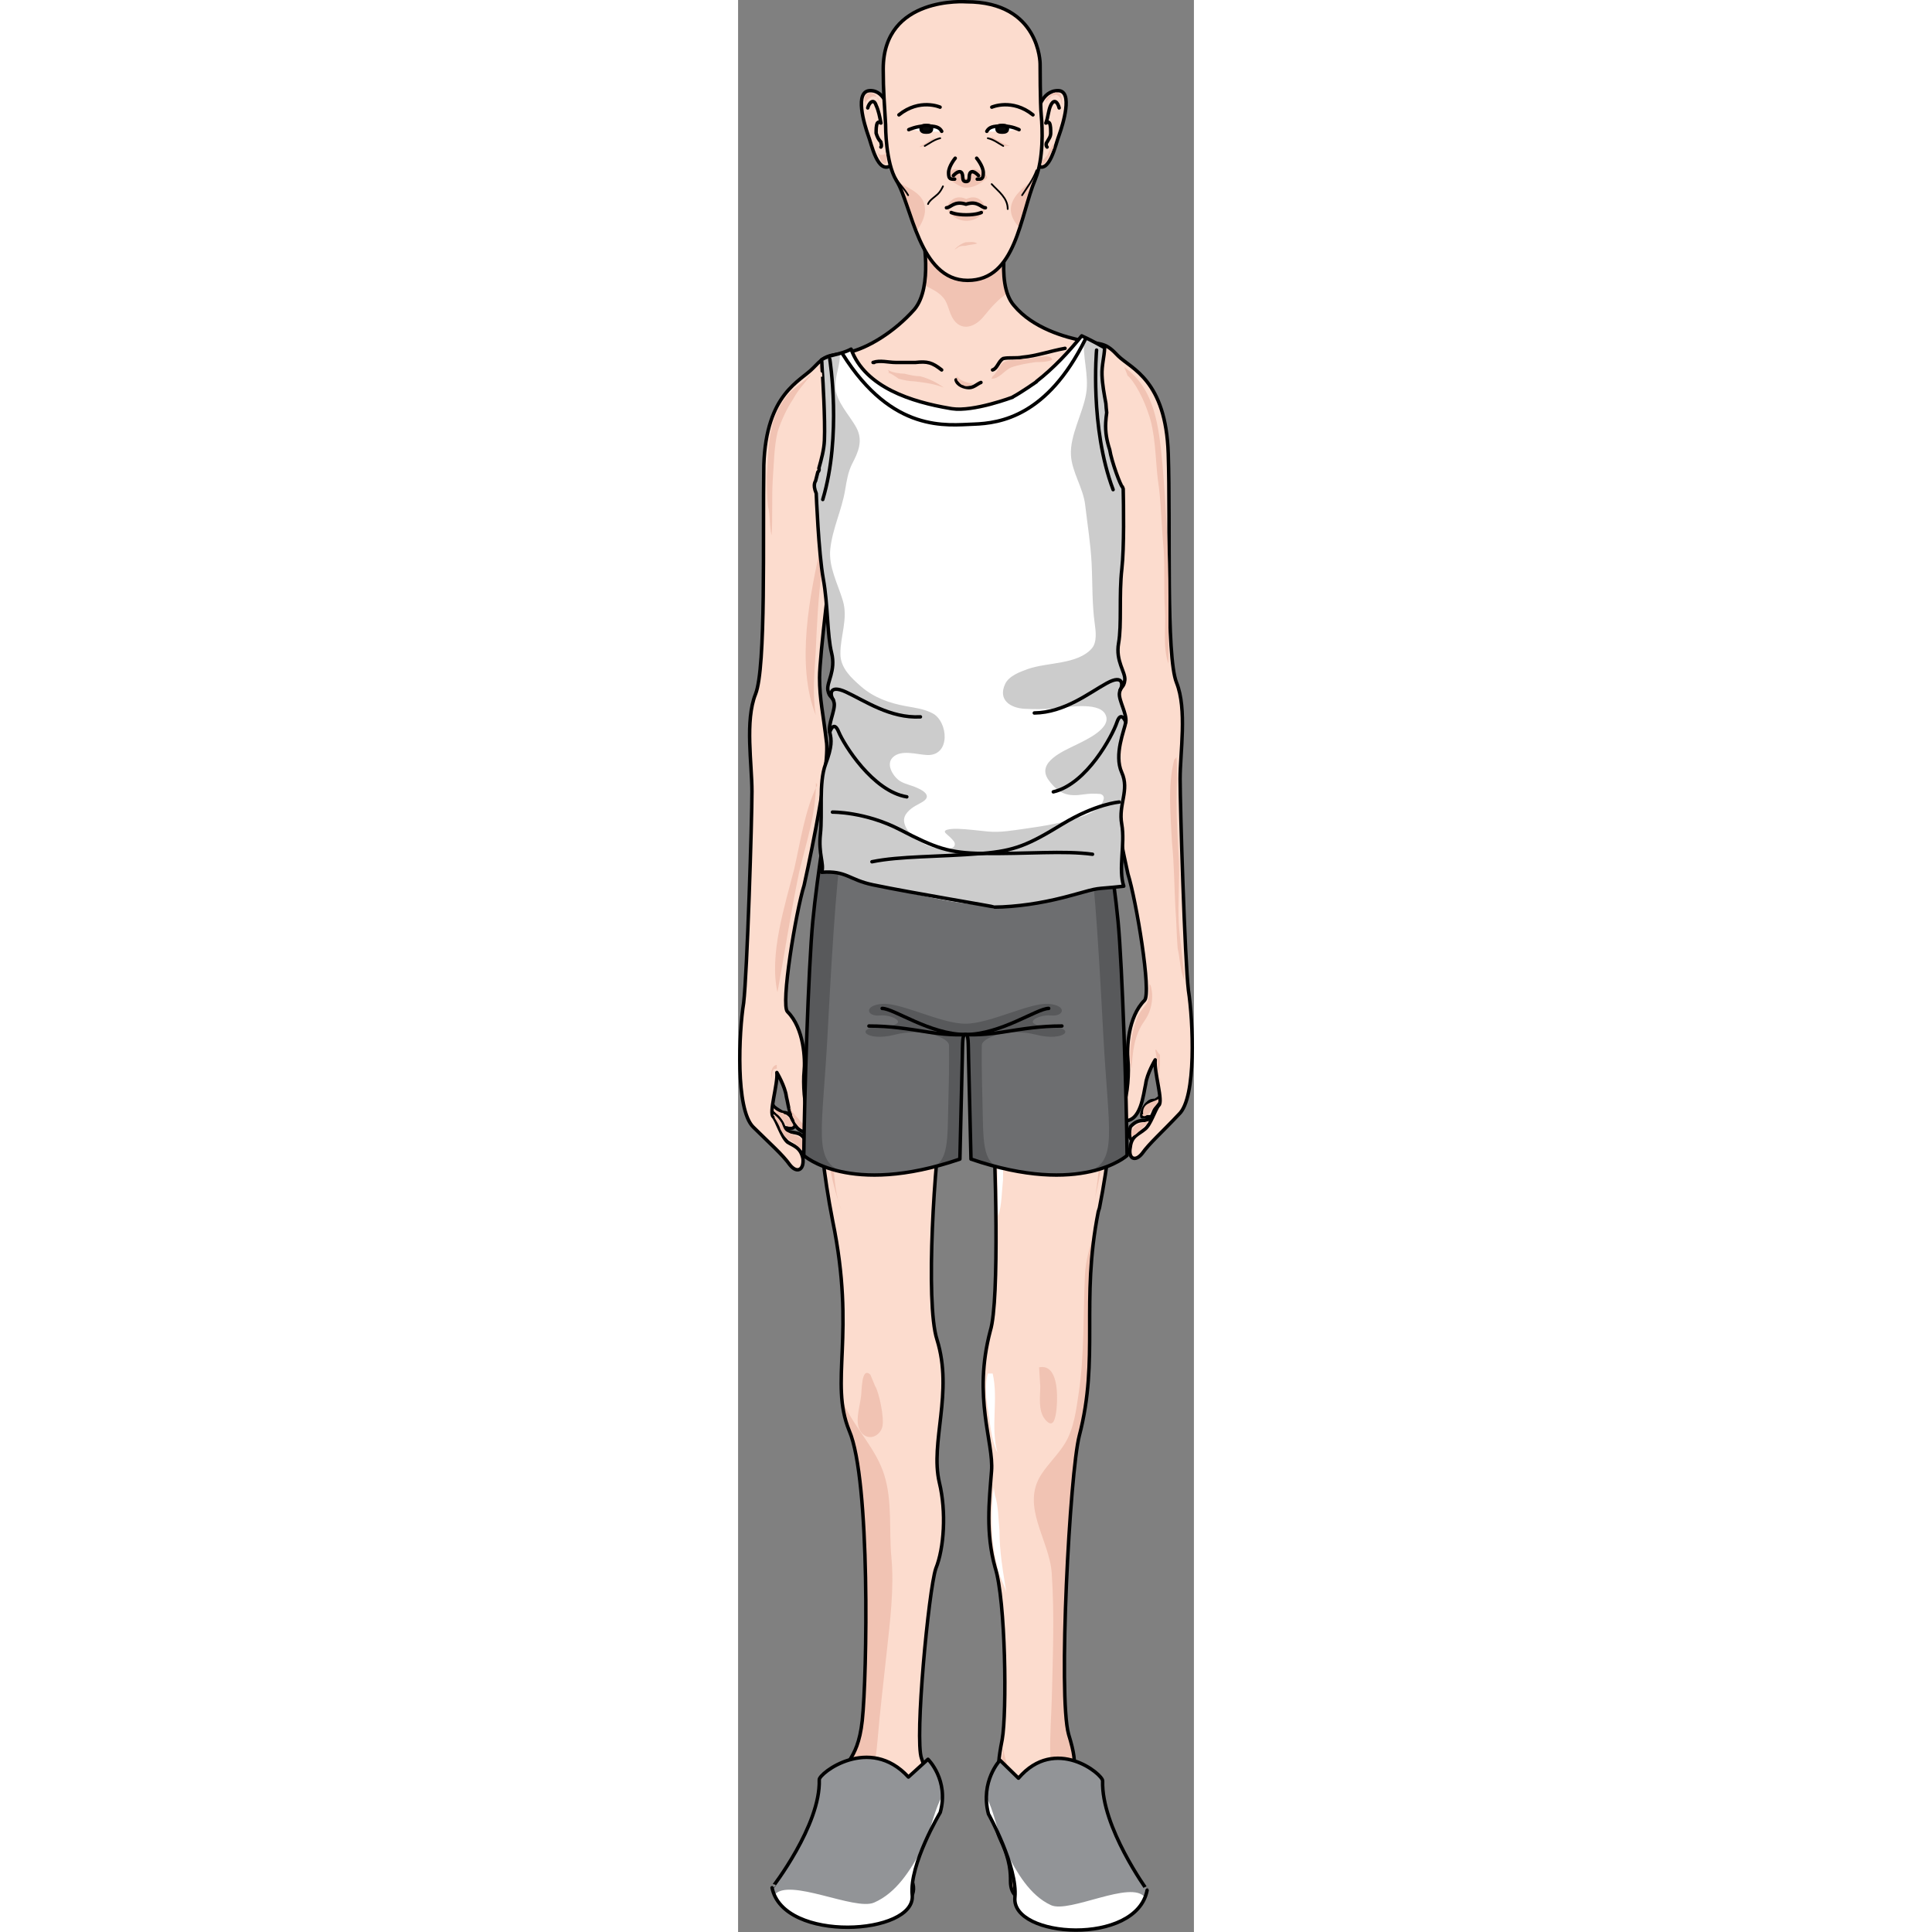 <?xml version="1.0" encoding="utf-8"?>
<!-- Created by: Science Figures, www.sciencefigures.org, Generator: Science Figures Editor -->
<svg version="1.1" id="Layer_1" xmlns="http://www.w3.org/2000/svg" xmlns:xlink="http://www.w3.org/1999/xlink" 
	 width="800px" height="800px" viewBox="0 0 65.715 278.522" enable-background="new 0 0 65.715 278.522"
	 xml:space="preserve">
<rect x="0" y="0" width="65.715" height="278.522" fill="#808080" stroke="none"/>
<g>
	<path fill-rule="evenodd" clip-rule="evenodd" fill="#FCDCCE" d="M57.081,164.229c-0.854,0.361-0.685-1.264-0.513-1.806
		c0.684-0.723,1.196-0.903,2.051-0.903c1.025-0.181,1.025-0.723,1.367-1.445c0.342-0.723,1.025-1.265,1.709-1.625
		c0.513,0.902-1.367,3.251-1.88,3.974c-0.683,0.722-1.88,1.265-2.222,1.986"/>
	<path fill-rule="evenodd" clip-rule="evenodd" fill="#FCDCCE" d="M61.345,157.731c0,0-0.864,0.739-1.21,0.923
		c-0.346,0-0.692,0-1.037,0.37c-0.519,0.37-1.037,1.478-0.863,2.032c1.728,0.185,3.974-0.739,3.455-2.955"/>
	<path fill="none" stroke="#000000" stroke-width="0.5" stroke-linecap="round" stroke-linejoin="round" stroke-miterlimit="10" d="
		M57.081,164.229c-0.854,0.361-0.685-1.264-0.513-1.806c0.684-0.723,1.196-0.903,2.051-0.903c1.025-0.181,1.025-0.723,1.367-1.445
		c0.342-0.723,1.025-1.265,1.709-1.625c0.513,0.902-1.367,3.251-1.88,3.974c-0.683,0.722-1.88,1.265-2.222,1.986"/>
	<path fill="none" stroke="#000000" stroke-width="0.5" stroke-linecap="round" stroke-linejoin="round" stroke-miterlimit="10" d="
		M61.331,157.731c0,0-0.86,0.728-1.205,0.908c-0.344,0-0.689,0-1.033,0.363c-0.516,0.364-1.032,1.454-0.859,1.999
		c0.516,0,0.859,0,1.376,0"/>
	<path fill-rule="evenodd" clip-rule="evenodd" fill="#FCDCCE" d="M9.272,166.084c0.855,0.181,0.684-1.445,0.342-1.807
		c-0.513-0.902-1.025-0.902-2.051-1.083c-0.854-0.182-0.854-0.542-1.196-1.265c-0.513-0.902-1.025-1.265-1.71-1.807
		c-0.512,0.904,1.368,3.252,1.881,3.975s1.88,1.264,2.222,1.986"/>
	<path fill-rule="evenodd" clip-rule="evenodd" fill="#FCDCCE" d="M5.019,159.406c0,0.177,0.861,0.706,1.206,0.882
		c0.345,0.177,0.688,0,1.033,0.353c0.517,0.352,1.033,1.411,0.69,1.94c-1.723,0.176-3.963-0.529-3.273-2.821"/>
	<path fill="none" stroke="#000000" stroke-width="0.5" stroke-linecap="round" stroke-linejoin="round" stroke-miterlimit="10" d="
		M8.931,166.065c1.196,0.359,1.025-1.44,0.684-1.801c-0.513-0.9-1.025-0.9-2.051-1.08c-0.854-0.18-0.854-0.54-1.196-1.26
		c-0.513-0.9-1.025-1.261-1.71-1.801c-0.512,0.9,1.368,3.24,1.881,3.961c0.513,0.72,1.88,1.26,2.222,1.98"/>
	<path fill="none" stroke="#000000" stroke-width="0.5" stroke-linecap="round" stroke-linejoin="round" stroke-miterlimit="10" d="
		M5.103,159.406c0,0.177,0.84,0.706,1.175,0.882c0.336,0.177,0.672,0,1.008,0.353c0.504,0.352,1.007,1.411,0.672,1.94
		c-0.336,0.176-0.839,0-1.176,0"/>
	<path fill-rule="evenodd" clip-rule="evenodd" fill="#FCDCCE" d="M39.099,32.193c0,0-2.223,8.576,0.685,11.86
		c2.735,3.283,7.353,4.561,10.089,5.108c2.735,0.547,3.077,0.183,4.959,2.189c1.881,1.824,6.84,3.466,7.182,14.048
		c0.341,10.399-0.342,29.191,1.197,33.023c1.538,3.831,0.513,10.035,0.513,13.866c0,4.014,0.684,26.272,1.196,30.469
		c0.684,4.379,1.197,15.508-1.367,17.88c-2.395,2.554-4.275,4.196-5.302,5.656c-1.025,1.276-2.052,0.729-1.709-0.913
		c0.171-1.642,1.196-1.824,2.052-2.555c0.854-0.547,1.539-2.919,2.052-3.466c0.684-0.547-0.684-4.743-0.513-6.568
		c0,0-1.197,2.008-1.368,3.467c-0.343,1.46-0.684,5.655-3.25,5.291c-0.513,0-0.854-0.73,0-2.189c0.685-1.46,0.856-4.926,0.685-6.568
		c-0.171-1.642,0-6.203,2.395-8.574c1.025-1.095-1.197-14.414-2.395-18.245c0,0-3.591-16.056-3.078-20.435
		c0.343-4.378,0.856-6.385,0.856-9.487c0-3.101-1.71-16.967-2.052-18.974c0,0,0.342,14.23-1.71,20.252
		c-1.881,6.021-1.026,10.947,0.855,13.501c1.881,2.554,1.197,3.649,1.368,8.575c0.171,4.927,4.788,28.827-0.342,54.734
		c-0.171,0.547-0.171,0.547-0.171,0.547c-2.565,12.953,0.171,21.164-2.736,32.293c-1.368,5.291-3.077,37.584-1.538,43.058
		c1.709,5.473,0.17,4.926,0.512,6.021c0.172,1.095,1.711,6.751,2.566,8.393c0.684,1.825,3.078,4.014,3.591,4.014
		c0.342,0.183,1.368,1.095,1.026,2.189c-0.343,1.643-1.711,0.547-1.711,0.547c-0.854,2.008-2.222,0.548-2.222,0.548
		c-0.856,2.372-2.907,0.365-2.907,0.365c-1.368,3.284-3.591,0-3.591,0c-0.171,1.642-1.539,1.824-2.907,1.824
		c-1.368,0-2.735-0.547-2.735-2.737c0-1.094,0-2.918-1.369-5.838c-1.367-2.919-0.684-4.014-0.17-7.298
		c0.513-3.466-0.855-1.276,0.342-7.298c0.683-3.831,0.513-20.068-1.026-24.813c-1.368-4.926-0.856-9.487-0.513-13.866
		c0.342-4.195-2.735-10.582-0.172-20.251c1.369-4.379,0.685-25.542,0.343-31.745c-0.514-6.204-2.565-11.859-2.565-15.143
		c0-3.467-1.709-4.014-1.881-0.365c0,3.467-1.367,9.123-2.735,15.509c-1.197,6.567-2.565,27.732-0.854,33.021
		c2.393,7.663-1.026,14.779,0.342,20.616c1.025,4.197,0.684,9.487-0.514,12.407c-1.025,3.102-3.078,24.63-2.052,27.367
		c1.026,2.736,0.171,4.013,0.171,5.108c0,1.095-1.539,6.75-1.71,8.21c-0.171,1.46-0.684,2.371,0.171,4.378
		c0.855,2.19-1.025,3.649-2.906,4.015c-1.711,0.364-2.736-1.277-2.736-1.277c-0.856,2.555-4.445,0.729-4.445,0.729
		c-1.539,1.277-3.078-0.364-3.078-0.364c-1.539,1.276-2.394-0.73-2.394-0.73c-0.684,0.73-1.539,1.095-2.393-0.364
		c-0.856-1.643,0.342-2.555,2.223-3.649c1.881-0.912,2.736-5.291,3.592-6.933c0.683-1.642,2.394-5.838,2.394-5.838
		c-0.685-2.92,1.881-2.372,2.564-8.758c0.684-6.386,1.539-33.57-1.539-40.686c-3.419-7.846,0.685-14.778-2.736-31.382
		c-5.129-26.089-0.513-51.084-0.342-55.828c0.172-4.926-0.513-6.203,1.368-8.575c1.881-2.554,2.736-6.385,0.856-12.588
		c-1.882-6.021-1.71-20.069-1.71-20.069c-0.342,1.824-2.053,15.69-2.053,18.792c0,3.102,0.514,5.108,1.026,9.487
		c0.342,4.378-3.249,20.434-3.249,20.434c-1.197,3.832-3.419,17.333-2.393,18.244c2.393,2.373,2.565,6.934,2.393,8.576
		c-0.171,1.642,0,5.108,0.685,6.567c0.854,1.46,0.513,2.189,0,2.189c-2.565,0.365-2.907-3.831-3.249-5.108
		c-0.172-1.459-1.368-3.466-1.368-3.466c0.171,1.642-1.197,5.838-0.513,6.385c0.513,0.548,1.196,2.919,2.052,3.65
		c0.854,0.547,1.881,0.729,2.223,2.371c0.171,1.643-0.854,2.189-1.881,0.912c-1.026-1.459-2.907-3.101-5.301-5.473
		c-2.566-2.555-2.052-13.684-1.368-17.88c0.513-4.378,1.197-26.455,1.197-30.469c0-4.014-1.026-10.216,0.513-14.048
		c1.539-3.83,1.026-22.623,1.197-33.022C4.045,56.642,9.004,55,10.885,52.993c1.881-2.007,2.223-1.642,4.959-2.189
		c2.735-0.547,6.669-2.919,9.575-6.203c2.736-3.285,1.197-10.765,1.197-10.765L39.099,32.193L39.099,32.193L39.099,32.193z"/>
	<path fill-rule="evenodd" clip-rule="evenodd" fill="#F1C3B3" d="M26.837,41.122c1.052,0.504,2.125,1.001,2.811,1.873
		c0.512,0.65,0.688,1.536,0.996,2.285c1.086,2.637,3.342,2.123,4.805,0.295c1.079-1.348,2.085-2.436,3.352-3.306
		c-1.307-3.875,0.299-10.076,0.299-10.076l-12.482,1.642C26.616,33.835,27.415,37.722,26.837,41.122z"/>
	<path fill-rule="evenodd" clip-rule="evenodd" fill="#F1C3B3" d="M46.6,260.664c1.92,3.908,5.071,7.333,7.928,10.891
		c0.335,0,0.67-0.199,0.816-0.903c0.342-1.095-0.685-2.007-1.026-2.189c-0.513,0-2.906-2.189-3.591-4.014
		c-0.854-1.642-2.394-7.298-2.566-8.393c-0.342-1.095,1.197-0.548-0.512-6.021c-1.539-5.474,0.17-37.767,1.538-43.058
		c2.674-10.236,0.577-18.007,2.219-29.267c-0.732,2.006-1.307,4.046-1.405,6.195c-0.257,5.621-0.064,11.311-0.891,16.892
		c-0.359,2.425-0.686,5.17-1.999,7.304c-0.99,1.607-2.383,2.889-3.402,4.464c-2.992,4.625,1.185,9.418,1.509,14.245
		c0.401,5.976,0.161,11.952,0.012,17.933C45.103,249.782,44.299,255.979,46.6,260.664z"/>
	<path fill-rule="evenodd" clip-rule="evenodd" fill="#F1C3B3" d="M7.123,273.206c0.854,1.459,1.71,1.095,2.393,0.364
		c0,0,0.131,0.304,0.381,0.601c1.312-1.349,2.331-3,3.013-4.997c0.62-1.815,1.135-3.659,1.868-5.434
		c0.686-1.657,1.828-2.954,2.788-4.443c1.709-2.65,2.271-5.126,2.525-8.23c0.351-4.283,0.872-8.548,1.329-12.82
		c0.482-4.494,1.103-9.226,0.683-13.748c-0.365-3.922,0.162-8.067-1.032-11.879c-1.145-3.65-3.928-6.403-5.617-9.785
		c-0.155-0.312-0.302-0.625-0.448-0.939c0.172,1.855,0.557,3.628,1.351,5.448c3.078,7.115,2.223,34.3,1.539,40.686
		c-0.684,6.386-3.249,5.838-2.564,8.758c0,0-1.711,4.196-2.394,5.838c-0.855,1.642-1.711,6.021-3.592,6.933
		C7.465,270.651,6.268,271.563,7.123,273.206z"/>
	<path fill-rule="evenodd" clip-rule="evenodd" fill="#F1C3B3" d="M13.296,147.216c1.681-1.279,2.564-2.977,2.946-5.031
		c0.644-3.453,0.822-7.034,0.586-10.536c-0.247-3.672-0.806-7.407-0.532-11.092c0.228-3.051,1.179-5.688,2.021-8.596
		c3.498-12.088,1.412-25.99-3.374-37.506c-0.839,1.464-1.245,3.459-1.367,5.024c-0.008,0.1-0.037,0.185-0.079,0.258
		c0.003,0.353,0.008,0.705,0.014,1.058c0.124-0.907,0.224-1.581,0.282-1.894c0,0-0.172,14.048,1.71,20.069
		c1.881,6.203,1.025,10.035-0.856,12.588c-1.881,2.372-1.196,3.649-1.368,8.575c-0.106,2.954-1.936,13.759-2.063,27.79
		C11.832,147.996,12.532,147.797,13.296,147.216z"/>
	<path fill-rule="evenodd" clip-rule="evenodd" fill="#F1C3B3" d="M48.291,131.319c1.027,2.603,2.175,5.329,4.314,7.214
		c0.538,0.474,1.093,0.954,1.696,1.352c-0.505-10.327-1.777-17.939-1.865-20.483c-0.171-4.926,0.513-6.021-1.368-8.575
		c-1.881-2.554-2.735-7.48-0.855-13.501c1.721-5.05,1.758-15.872,1.725-19.231c-0.281,0.328-0.902,0.344-1.017-0.194
		c-0.754-3.575-3.936-2.127-4.356,0.494c-0.178,1.112-0.222,2.225-0.245,3.349c-0.058,2.703-0.313,5.395-0.333,8.103
		c-0.026,3.545,0.064,7.103,0.493,10.626c0.425,3.499,0.981,6.853,0.786,10.398C46.891,117.725,45.687,124.722,48.291,131.319z"/>
	<path fill="none" stroke="#000000" stroke-width="0.5" stroke-linecap="round" stroke-linejoin="round" stroke-miterlimit="10" d="
		M39.099,32.193c0,0-2.223,8.576,0.685,11.86c2.735,3.283,7.353,4.561,10.089,5.108c2.735,0.547,3.077,0.183,4.959,2.189
		c1.881,1.824,6.84,3.466,7.182,14.048c0.341,10.399-0.342,29.191,1.197,33.023c1.538,3.831,0.513,10.035,0.513,13.866
		c0,4.014,0.684,26.272,1.196,30.469c0.684,4.379,1.197,15.508-1.367,17.88c-2.395,2.554-4.275,4.196-5.302,5.656
		c-1.025,1.276-2.052,0.729-1.709-0.913c0.171-1.642,1.196-1.824,2.052-2.555c0.854-0.547,1.539-2.919,2.052-3.466
		c0.684-0.547-0.684-4.743-0.513-6.568c0,0-1.197,2.008-1.368,3.467c-0.343,1.46-0.684,5.655-3.25,5.291
		c-0.513,0-0.854-0.73,0-2.189c0.685-1.46,0.856-4.926,0.685-6.568c-0.171-1.642,0-6.203,2.395-8.574
		c1.025-1.095-1.197-14.414-2.395-18.245c0,0-3.591-16.056-3.078-20.435c0.343-4.378,0.856-6.385,0.856-9.487
		c0-3.101-1.71-16.967-2.052-18.974c0,0,0.342,14.23-1.71,20.252c-1.881,6.021-1.026,10.947,0.855,13.501
		c1.881,2.554,1.197,3.649,1.368,8.575c0.171,4.927,4.788,28.827-0.342,54.734c-0.171,0.547-0.171,0.547-0.171,0.547
		c-2.565,12.953,0.171,21.164-2.736,32.293c-1.368,5.291-3.077,37.584-1.538,43.058c1.709,5.473,0.17,4.926,0.512,6.021
		c0.172,1.095,1.711,6.751,2.566,8.393c0.684,1.825,3.078,4.014,3.591,4.014c0.342,0.183,1.368,1.095,1.026,2.189
		c-0.343,1.643-1.711,0.547-1.711,0.547c-0.854,2.008-2.222,0.548-2.222,0.548c-0.856,2.372-2.907,0.365-2.907,0.365
		c-1.368,3.284-3.591,0-3.591,0c-0.171,1.642-1.539,1.824-2.907,1.824c-1.368,0-2.735-0.547-2.735-2.737
		c0-1.094,0-2.918-1.369-5.838c-1.367-2.919-0.684-4.014-0.17-7.298c0.513-3.466-0.855-1.276,0.342-7.298
		c0.683-3.831,0.513-20.068-1.026-24.813c-1.368-4.926-0.856-9.487-0.513-13.866c0.342-4.195-2.735-10.582-0.172-20.251
		c1.369-4.379,0.685-25.542,0.343-31.745c-0.514-6.204-2.565-11.859-2.565-15.143c0-3.467-1.709-4.014-1.881-0.365
		c0,3.467-1.367,9.123-2.735,15.509c-1.197,6.567-2.565,27.732-0.854,33.021c2.393,7.663-1.026,14.779,0.342,20.616
		c1.025,4.197,0.684,9.487-0.514,12.407c-1.025,3.102-3.078,24.63-2.052,27.367c1.026,2.736,0.171,4.013,0.171,5.108
		c0,1.095-1.539,6.75-1.71,8.21c-0.171,1.46-0.684,2.371,0.171,4.378c0.855,2.19-1.025,3.649-2.906,4.015
		c-1.711,0.364-2.736-1.277-2.736-1.277c-0.856,2.555-4.445,0.729-4.445,0.729c-1.539,1.277-3.078-0.364-3.078-0.364
		c-1.539,1.276-2.394-0.73-2.394-0.73c-0.684,0.73-1.539,1.095-2.393-0.364c-0.856-1.643,0.342-2.555,2.223-3.649
		c1.881-0.912,2.736-5.291,3.592-6.933c0.683-1.642,2.394-5.838,2.394-5.838c-0.685-2.92,1.881-2.372,2.564-8.758
		c0.684-6.386,1.197-34.665-1.881-41.78c-2.907-7.115,1.026-13.684-2.395-30.287c-5.129-26.089-0.513-51.084-0.342-55.828
		c0.172-4.926-0.513-6.203,1.368-8.575c1.881-2.554,2.736-6.385,0.856-12.588c-1.882-6.021-1.71-20.069-1.71-20.069
		c-0.342,1.824-2.053,15.69-2.053,18.792c0,3.102,0.514,5.108,1.026,9.487c0.342,4.378-3.249,20.434-3.249,20.434
		c-1.197,3.832-3.419,17.333-2.393,18.244c2.393,2.373,2.565,6.934,2.393,8.576c-0.171,1.642,0,5.108,0.685,6.567
		c0.854,1.46,0.513,2.189,0,2.189c-2.565,0.365-2.907-3.831-3.249-5.108c-0.172-1.459-1.368-3.466-1.368-3.466
		c0.171,1.642-1.197,5.838-0.513,6.385c0.513,0.548,1.196,2.919,2.052,3.65c0.854,0.547,1.881,0.729,2.223,2.371
		c0.171,1.643-0.854,2.189-1.881,0.912c-1.026-1.459-2.907-3.101-5.301-5.473c-2.566-2.555-2.052-13.684-1.368-17.88
		c0.513-4.378,1.197-26.455,1.197-30.469c0-4.014-1.026-10.216,0.513-14.048c1.539-3.83,1.026-22.623,1.197-33.022
		C4.045,56.642,9.004,55,10.885,52.993c1.881-2.007,2.223-1.642,4.959-2.189c2.735-0.547,6.669-2.919,9.575-6.203
		c2.736-3.285,1.197-10.765,1.197-10.765L39.099,32.193L39.099,32.193L39.099,32.193z"/>
	<path fill-rule="evenodd" clip-rule="evenodd" fill="#FCDCCE" d="M27.674,134.329c2.226,1.463,0.514,4.755,1.712,6.949
		c1.027,2.195,2.912,3.292,5.309,3.109c2.226-0.183,3.767-1.463,4.109-3.84c0.172-2.195-0.855-4.755,0.515-6.584"/>
	<path fill="none" stroke="#000000" stroke-width="0.5" stroke-linecap="round" stroke-linejoin="round" stroke-miterlimit="10" d="
		M29.986,131.013c1.556,1.461,1.556,4.933,1.729,7.125c0,1.828,0,2.924,2.246,2.74c1.9-0.182,1.9-1.462,1.9-3.471
		c0-1.827-0.346-3.837,0.346-5.664"/>
	<path fill="none" stroke="#000000" stroke-width="0.5" stroke-linecap="round" stroke-linejoin="round" stroke-miterlimit="10" d="
		M44.741,271.943c0-0.547-0.525-1.822-0.877-2.552"/>
	<path fill="none" stroke="#000000" stroke-width="0.5" stroke-linecap="round" stroke-linejoin="round" stroke-miterlimit="10" d="
		M48.49,271.943c0-0.542-1.011-1.988-1.516-2.712"/>
	<path fill="none" stroke="#000000" stroke-width="0.5" stroke-linecap="round" stroke-linejoin="round" stroke-miterlimit="10" d="
		M51.44,271.784c0,0-0.35-0.724-0.526-0.724c-0.175-0.361-0.35-0.723-0.526-0.902c-0.35-0.362-0.702-0.543-0.702-1.086"/>
	<path fill="none" stroke="#000000" stroke-width="0.5" stroke-linecap="round" stroke-linejoin="round" stroke-miterlimit="10" d="
		M53.675,271.225c-0.173-0.376-0.344-0.564-0.516-0.939c-0.173-0.189-0.344-0.564-0.516-0.752c-0.172-0.188-1.203-0.564-1.031-0.94"
		/>
	<path fill="none" stroke="#000000" stroke-width="0.5" stroke-linecap="round" stroke-linejoin="round" stroke-miterlimit="10" d="
		M19.459,273.778c0-0.367,0.159-0.735,0.159-1.103c0.159-0.368,0.319-0.735,0.319-1.104c0.159-0.734,0.159-1.286,0.159-2.02"/>
	<path fill="none" stroke="#000000" stroke-width="0.5" stroke-linecap="round" stroke-linejoin="round" stroke-miterlimit="10" d="
		M14.927,274.496c-0.174-0.184,0-0.732,0.175-1.097c0.174-0.183,0.521-0.365,0.869-0.548c0.174-0.366,0.174-0.914,0.348-1.28
		c0.175-0.548,0.349-0.914,0.349-1.462"/>
	<path fill="none" stroke="#000000" stroke-width="0.5" stroke-linecap="round" stroke-linejoin="round" stroke-miterlimit="10" d="
		M11.882,274.097c0-0.365,0.173-0.911,0.345-1.276c0.174-0.547,0.347-0.729,0.691-1.094c0.518-0.365,0.691-0.912,1.037-1.458"/>
	<path fill="none" stroke="#000000" stroke-width="0.5" stroke-linecap="round" stroke-linejoin="round" stroke-miterlimit="10" d="
		M9.33,273.618c0.169-0.554,0.338-1.109,0.508-1.849c0.169-0.37,0.169-0.555,0.508-0.924c0.34-0.186,1.696-0.555,1.357-1.294"/>
	<path fill="none" stroke="#000000" stroke-width="0.5" stroke-linecap="round" stroke-linejoin="round" stroke-miterlimit="10" d="
		M14.115,64.256c0.159,0.729,0.638,1.458,0.797,2.186c0,0.911,0,1.457-0.159,2.368c-0.319,1.276-0.478,2.733-0.638,4.19
		c-0.16,2.004-0.319,4.371-0.319,6.011"/>
	<path fill="none" stroke="#000000" stroke-width="0.5" stroke-linecap="round" stroke-linejoin="round" stroke-miterlimit="10" d="
		M51.407,63.938c0.17,0.548-0.513,1.462-0.685,2.011c0,0.549,0,1.098,0,1.647c0.172,1.462,0.342,2.926,0.513,4.389
		c0.342,1.829,0.513,3.841,0.684,5.67"/>
	<path fill="#F1C3B3" d="M17.738,70.875c0-0.792,0.606-1.435,1.355-1.435c0.749,0,1.356,0.643,1.356,1.435
		c0,0.794-0.607,1.436-1.356,1.436C18.345,72.311,17.738,71.669,17.738,70.875L17.738,70.875z"/>
	<path fill="#F1C3B3" d="M44.75,70.875c0-0.792,0.588-1.435,1.315-1.435c0.727,0,1.317,0.643,1.317,1.435
		c0,0.794-0.59,1.436-1.317,1.436C45.338,72.311,44.75,71.669,44.75,70.875L44.75,70.875z"/>
	<path fill="none" stroke="#000000" stroke-width="0.5" stroke-linecap="round" stroke-linejoin="round" stroke-miterlimit="10" d="
		M19.629,52.252h-0.17c1.023-0.359,2.217,0,3.239,0c1.023,0,2.047,0,2.898,0c1.705-0.179,2.388,0,3.752,1.077"/>
	<path fill="none" stroke="#000000" stroke-width="0.5" stroke-linecap="round" stroke-linejoin="round" stroke-miterlimit="10" d="
		M31.423,54.765c0.171,0.745,1.195,1.117,1.88,1.117c0.683,0,1.195-0.558,1.708-0.745"/>
	<path fill="none" stroke="#000000" stroke-width="0.5" stroke-linecap="round" stroke-linejoin="round" stroke-miterlimit="10" d="
		M36.686,53.329c0.686-0.183,0.856-1.281,1.542-1.647c0.856-0.183,1.884,0,2.74-0.183c2.056-0.183,4.11-0.916,6.166-1.281"/>
	<path fill="none" stroke="#000000" stroke-width="0.5" stroke-linecap="round" stroke-linejoin="round" stroke-miterlimit="10" d="
		M32.061,61.624c0,0.16,1.555,0,2.073,0"/>
	<path fill="none" stroke="#000000" stroke-width="0.5" stroke-linecap="round" stroke-linejoin="round" stroke-miterlimit="10" d="
		M32.379,64.096c0.346,0.718,1.556,0.18,2.074,0.18"/>
	<path fill="none" stroke="#000000" stroke-width="0.5" stroke-linecap="round" stroke-linejoin="round" stroke-miterlimit="10" d="
		M32.061,68.643c0,0.159,1.566,0,1.914,0"/>
	<path fill="none" stroke="#000000" stroke-width="0.5" stroke-linecap="round" stroke-linejoin="round" stroke-miterlimit="10" d="
		M29.986,77.632c1.202-0.364,2.062-1.094,3.436-1.094c1.374,0,2.233,0.547,3.264,1.276"/>
	<path fill="none" stroke="#000000" stroke-width="0.5" stroke-linecap="round" stroke-linejoin="round" stroke-miterlimit="10" d="
		M33.655,87.801c-0.683,0.184-1.194-0.734-2.047-0.367c-0.683,0.367-1.535,1.102-2.048,1.837c-0.853,1.101-1.535,2.571-2.047,3.857"
		/>
	<path fill="none" stroke="#000000" stroke-width="0.5" stroke-linecap="round" stroke-linejoin="round" stroke-miterlimit="10" d="
		M21.852,100.625c-0.513,1.256-1.368,1.794-2.393,2.154"/>
	<path fill="none" stroke="#000000" stroke-width="0.5" stroke-linecap="round" stroke-linejoin="round" stroke-miterlimit="10" d="
		M35.33,88.901c2.065,1.464,3.098,4.392,4.303,6.77c0.516,1.281,1.205,2.745,2.065,3.659c0.688,0.915,2.409,2.013,3.442,2.013"/>
	<path fill-rule="evenodd" clip-rule="evenodd" fill="#343434" d="M32.762,107.883c-0.351-0.551-0.526-1.101,0-1.467
		c0.352-0.367,1.053-0.367,0.878,0.183C33.288,106.782,32.061,107.149,32.762,107.883"/>
	<path fill-rule="evenodd" clip-rule="evenodd" fill="#343434" d="M15.63,114.822c1.021,0.539,1.702,1.436,2.553,2.154"/>
	<path fill-rule="evenodd" clip-rule="evenodd" fill="#343434" d="M50.165,114.981c-0.334,0.897-1.334,1.615-1.835,2.154"/>
	<path fill="none" stroke="#000000" stroke-width="0.5" stroke-linecap="round" stroke-linejoin="round" stroke-miterlimit="10" d="
		M27.514,134.329c2.397,1.646,0.685,4.755,1.884,6.949c1.028,2.379,2.912,3.292,5.138,3.109c2.397,0,3.767-1.28,4.109-3.84
		c0.343-2.195-0.685-4.755,0.514-6.584"/>
	<path fill-rule="evenodd" clip-rule="evenodd" fill="#F1C3B3" d="M30.705,35.224c0.172,0,0.172-0.17,0.344-0.17
		c0.344-0.342,0.689-0.342,1.204-0.342c0.518-0.17,1.205-0.17,1.722-0.341c-0.517-0.342-1.204-0.172-1.722-0.172
		c-0.516,0.172-1.032,0.513-1.376,0.855"/>
	<path fill-rule="evenodd" clip-rule="evenodd" fill="#F1C3B3" d="M21.612,53.329c0.515,0.365,1.714,0.546,2.399,0.546
		c0.686,0.182,1.542,0.365,2.228,0.365c1.371,0.365,2.4,0.911,3.428,1.641c-1.37-0.547-2.742-0.73-4.284-0.911
		c-0.686,0-1.543-0.183-2.229-0.365c-0.514-0.365-1.027-0.729-1.542-0.911c0,0,0,0,0.171,0"/>
	<path fill-rule="evenodd" clip-rule="evenodd" fill="#F1C3B3" d="M31.423,54.463c0-0.177,0.17,0.177,0.17,0.355
		c0.17,0.176,0.51,0.709,0.85,0.709c0.511,0.354,1.021,0,1.532-0.177c-0.852-0.177-1.872-0.356-2.382-1.064"/>
	<path fill-rule="evenodd" clip-rule="evenodd" fill="#F1C3B3" d="M31.103,61.305c0.337,0,0.844,0,1.183,0
		c0.506-0.159,1.013-0.159,1.689-0.319c-1.014-0.319-1.858-0.319-2.703,0.319"/>
	<path fill-rule="evenodd" clip-rule="evenodd" fill="#F1C3B3" d="M31.263,63.777c0.851-0.16,1.701,0.478,2.552,0.319
		c-0.339-0.319-1.701-0.638-2.212-0.479"/>
	<path fill-rule="evenodd" clip-rule="evenodd" fill="#F1C3B3" d="M31.041,68.643h-0.178c0.884,0,1.59-0.359,2.474-0.359
		c-0.354-1.077-1.767,0.179-2.119,0.359"/>
	<path fill-rule="evenodd" clip-rule="evenodd" fill="#F1C3B3" d="M35.809,132.129c-0.337,0.913-0.505,2.191-0.505,3.286
		c0,1.278,0.168,2.556,0,3.651c-0.169,0.548-0.337,1.278-0.674,1.278s-0.337,0-0.337-0.183c0-0.183,0.169-0.365,0.169-0.548
		c0-0.365,0.168-0.729,0.168-1.095c0-1.643,0.169-4.016,0.842-5.659C35.472,132.677,35.64,132.311,35.809,132.129"/>
	<path fill-rule="evenodd" clip-rule="evenodd" fill="#F1C3B3" d="M36.013,138.052c0,0.181,0,0.362,0,0.723c0,0.361,0,0.722,0,1.263
		c-0.169,0.542-0.505,0.903-0.843,1.264c1.348-0.541,1.516-1.986,1.011-3.43"/>
	<path fill-rule="evenodd" clip-rule="evenodd" fill="#F1C3B3" d="M13.591,65.612c1.88,0.91,0.171,7.643-0.171,9.462
		c-0.342,2.548-1.025,4.914-1.367,7.461c-0.513,3.64-0.684,7.46-0.854,11.282c-0.171,3.093-0.513,6.187,0,9.28
		c-2.906-7.279-0.854-17.469,0.854-24.93c0.854-4.185,1.709-8.188,1.709-12.556"/>
	<path fill-rule="evenodd" clip-rule="evenodd" fill="#F1C3B3" d="M55.668,52.931c4.484,3.105,5.001,8.769,5.518,14.066
		c0.518,6.212,0.861,12.606,0.861,19c0,3.289,0,6.395,0,9.683c-0.861-2.375-0.344-5.299-0.517-7.856
		c-0.172-2.923,0-5.664-0.172-8.587c-0.346-3.471-0.346-6.942-0.862-10.23c-0.345-3.105-0.345-6.76-1.38-9.5
		c-0.518-1.644-1.897-4.567-3.104-5.481l0.172,0.183"/>
	<path fill-rule="evenodd" clip-rule="evenodd" fill="#F1C3B3" d="M56.734,163.952c-0.348-1.488,1.222-2.232,2.443-2.232
		c0,0.186-0.872,0.744-1.047,1.116c-0.523,0.373-0.872,0.931-1.396,0.931"/>
	<path fill-rule="evenodd" clip-rule="evenodd" fill="#F1C3B3" d="M58.391,160.663L58.391,160.663
		c-0.171-1.66,1.197-1.66,2.223-2.213c0,0.737-0.685,1.106-1.025,1.659c-0.172,0.185-1.025,1.291-1.368,0.554"/>
	<path fill-rule="evenodd" clip-rule="evenodd" fill="#F1C3B3" d="M60.135,151.351c0.173,0.911,0.346,1.64,0.346,2.553
		c0.173,0.911,0.345,1.64,0.691,2.552c-0.519-0.912-0.519-2.006-0.347-2.917c0-0.548,0-1.095,0-1.459
		c-0.172-0.182-0.345-0.364-0.518-0.729"/>
	<path fill-rule="evenodd" clip-rule="evenodd" fill="#F1C3B3" d="M63.207,109.159c0.165,2.191,0,4.383,0,6.393
		c0,2.739,0.165,5.478,0.33,8.218c0.165,3.104-0.165,6.21,0,9.314c0.165,2.739,0.659,5.479,0.824,8.218
		c-0.659-1.278-0.659-3.287-0.989-4.566c-0.165-2.009-0.165-3.835-0.329-5.844c-0.165-3.105-0.165-6.209-0.494-9.497
		c-0.165-3.835-0.659-8.035,0.329-11.871"/>
	<path fill-rule="evenodd" clip-rule="evenodd" fill="#F1C3B3" d="M48.499,104.932c0.507,0.913,0.507,2.375,0.675,3.471
		c0.169,0.731,0.507,1.462,0.844,2.193c0.506,1.096,1.518,1.827,1.686,3.105c0.507,1.644,0.169,3.654,0.169,5.298
		c0,2.558,0.507,4.933,0.844,7.308c-1.013-2.192-1.181-4.75-1.181-7.308c0-0.548,0.168-2.01-0.169-2.558
		c-0.169-0.365-0.675-0.183-1.182,0c0.844-0.731,1.182-2.009,0.844-3.105c-0.337-1.279-1.518-0.914-2.53-1.096
		c-0.169-1.097,0.169-2.375,0-3.472C48.499,107.49,48.499,106.211,48.499,104.932"/>
	<path fill-rule="evenodd" clip-rule="evenodd" fill="#F1C3B3" d="M38.925,138.51c0.516,2.771-0.687,6.279-3.436,6.649
		c1.203,0.37,3.264-0.738,3.779-2.031c0.688-1.479,0.172-2.77-0.172-4.063"/>
	<path fill-rule="evenodd" clip-rule="evenodd" fill="#F1C3B3" d="M5.103,160.603c0.505,0.37,0.842,0.739,1.179,1.296
		c0.168,0.37,0.337,1.11,0.842,1.296c1.011,0.556,2.188,0.556,2.357,1.852c0,0.37,0.168,0.74-0.169,0.74
		c-0.168,0-0.505-0.37-0.673-0.555c-0.505-0.371-0.842-0.741-1.347-0.926c-0.674-0.371-0.843-0.927-1.179-1.482
		c-0.169-0.555-0.506-1.11-0.843-1.666c0-0.185,0-0.185-0.168-0.37"/>
	<path fill-rule="evenodd" clip-rule="evenodd" fill="#F1C3B3" d="M5.103,159.725c0.169,0.359,0.169,0.538,0.338,0.718
		c0.169,0.18,0.506,0.359,0.675,0.538c0.339,0.359,0.507,0.898,0.846,1.256c0.168,0.181,0.844,0.36,1.013,0
		c0-0.179-0.507-0.896-0.676-1.075c-0.169-0.359-0.676-0.539-0.844-0.719c-0.339,0-1.014-0.358-1.183-0.538"/>
	<path fill-rule="evenodd" clip-rule="evenodd" fill="#F1C3B3" d="M7.415,159.406c0,0,0.173,0.898,0.346,1.077
		c0,0.358,0.173,0.718,0.346,0.897c0,0.358,0.173,0.538,0.346,0.718c0.173,0.18,0.346,0.538,0.691,0.538
		c0.173,0.18,0.519,0.18,0.691,0.18c0.345,0,0.69,0.18,0.518-0.18c-0.174-0.18-0.518-0.358-0.691-0.358
		c-0.346-0.359-0.691-0.539-0.864-0.898C8.279,160.841,7.588,160.124,7.415,159.406"/>
	<path fill-rule="evenodd" clip-rule="evenodd" fill="#F1C3B3" d="M5.581,154.07c-0.176,0-0.351,0-0.526,0.189
		c-0.176,0.188-0.176,0.942-0.176,1.319c-0.175-0.754-0.175-1.885,0.702-2.073"/>
	<path fill-rule="evenodd" clip-rule="evenodd" fill="#F1C3B3" d="M11.229,112.828c0,4.553-1.388,8.558-2.428,12.929
		c-1.215,5.826-2.083,11.654-3.123,17.299c-1.215-5.463,1.04-12.383,2.429-17.846c0.867-3.824,1.561-8.558,3.296-12.019"/>
	<path fill-rule="evenodd" clip-rule="evenodd" fill="#F1C3B3" d="M14.133,51.75c-0.685-0.176-1.371,0-1.885,0.526
		c-0.172,0-0.686,0.526-0.515,0.878c0.172,0.175,1.028-0.352,1.371-0.527c0.515,0,1.028,0,1.542,0.176c0.172,0,0.857,0.352,1.2,0
		C16.188,52.452,14.476,51.926,14.133,51.75"/>
	<path fill-rule="evenodd" clip-rule="evenodd" fill="#F1C3B3" d="M10.525,53.888c-0.862,1.091-2.241,1.819-3.276,2.911
		c-1.207,1.456-2.069,3.093-2.414,4.913c-0.518,2.184-0.518,4.548-0.69,6.914c0,1.455,0,2.911,0.172,4.367
		c0.346,1.273,0.173,2.911,0.518,4.185c0.173-2.729,0-5.458,0.173-8.188c0.172-2.183,0.172-4.549,0.69-6.732
		c0.518-1.638,1.38-3.457,2.242-4.731c0.689-1.273,1.552-2.184,2.414-3.274"/>
	<path fill-rule="evenodd" clip-rule="evenodd" fill="#F1C3B3" d="M36.698,54.236c0.517-0.369,0.86-1.293,1.376-1.847
		c0.688-0.554,1.204-0.369,2.064-0.554c1.032,0,2.236-0.185,3.269-0.37c0.516,0,1.548-0.37,1.893,0.37
		c-0.516,0.369-1.893,0.369-2.408,0.369c-1.204,0.185-2.408,0.37-3.441,0.739c-1.031,0.369-1.72,1.662-2.924,1.662"/>
	<path fill-rule="evenodd" clip-rule="evenodd" fill="#F1C3B3" d="M15.49,110.994c-1.206,1.824-2.067,3.101-1.896,5.656
		c0.345,2.918,0.173,6.02-0.517,8.939c0.517-2.189,0.861-4.379,1.034-6.568c0.172-0.912,0.861-4.014,2.066-2.19
		c-0.688-0.546-2.066-1.642-1.378-2.736c0.345-1.095,1.895-0.913,2.584-0.365c-0.689-1.094-1.894-1.094-1.723-2.736"/>
	<path fill-rule="evenodd" clip-rule="evenodd" fill="#F1C3B3" d="M13.228,129.976c-0.505,1.641-0.337,3.83-0.337,5.654
		c-0.168,1.824-0.168,3.648-0.336,5.472c-0.169,3.83-0.169,7.661-0.506,11.309c-0.168,3.465,0.169,7.295,0.506,10.761
		c0.336,3.831,1.01,7.661,2.356,11.309c-0.842-2.006-1.01-4.377-1.178-6.566c-0.337-2.735-0.506-5.653-0.674-8.39
		c-0.337-4.195,0-8.208,0-12.402c0-3.284-0.169-6.567,0.337-9.85c0.168-1.824-0.169-4.377,0.168-6.201"/>
	<path fill-rule="evenodd" clip-rule="evenodd" fill="#F1C3B3" d="M19.072,198.178c-1.374-1.286-1.203,2.574-1.374,3.31
		c-0.172,1.471-1.031,3.861,0.171,5.147c1.031,1.105,2.577,0.368,2.921-0.918c0.344-1.288-0.516-5.148-1.03-5.884"/>
	<path fill-rule="evenodd" clip-rule="evenodd" fill="#F1C3B3" d="M43.394,197.121c2.702-0.548,2.702,3.833,2.533,5.84
		c-0.168,1.644-0.506,3.104-1.688,1.644c-1.014-1.277-0.676-3.285-0.676-4.746"/>
	<path fill-rule="evenodd" clip-rule="evenodd" fill="#F1C3B3" d="M16.166,254.022c-0.342,0.549-0.684,1.464-0.855,2.014
		c0,0.366,0.171,0.549,0.171,0.916c0,0.365-0.171,0.915-0.343,1.281c-0.341,1.099-0.854,2.197-1.366,3.296
		c-0.343,0.732-0.684,1.465-0.855,2.197c-0.341,1.099-0.683,2.197-1.196,3.113c0.172-0.55,0.514-1.099,0.856-1.648
		c0.513-1.099,0.853-2.015,1.366-3.112c0.684-1.282,1.196-2.565,1.71-4.029c0.171-0.732,0.513-1.647,0.513-2.563
		c0.171-0.549,0-1.099,0.342-1.647"/>
	<path fill-rule="evenodd" clip-rule="evenodd" fill="#F1C3B3" d="M38.254,251.685c0,1.278-0.518,2.74,0,4.02
		c0.519,1.096,0,2.558-0.346,3.837c-0.172,1.096-0.345,2.375-0.172,3.288c0.345,1.645,1.382,3.107,1.9,4.567
		c-0.346-1.645-1.036-3.288-1.21-4.933c-0.346-1.645,0.519-3.288,0.864-4.933C39.464,255.521,38.254,253.694,38.254,251.685"/>
	<path fill-rule="evenodd" clip-rule="evenodd" fill="#F1C3B3" d="M47.66,256.414c0.171,0.911,0.686,2.005,0.856,2.917
		c0.343,0.911,0.514,1.822,0.686,2.734c0.515,1.823,1.37,3.099,2.398,4.375c-1.884-0.729-2.57-3.828-3.255-5.651
		c-0.343-1.094-1.371-3.464-1.028-4.558"/>
	<path fill-rule="evenodd" clip-rule="evenodd" fill="#F1C3B3" d="M44.071,271.385c0.335,0.362,0.168,0.725-0.168,0.906
		c-0.334,0-0.502-0.182-0.837-0.182c0.167,0.363,0.167,0.726,0.335,1.088c0,0.181,0,0.181,0.168,0.181
		c0.167,0,0.502-0.181,0.502-0.362c0.335-0.362,0.67-1.269,0.168-1.631"/>
	<path fill-rule="evenodd" clip-rule="evenodd" fill="#F1C3B3" d="M47.532,272.156c0.479,0,0.32-0.744,0.32-0.931
		c0.318,0.186,0.478,0.931,0.159,1.303c0,0-0.319,0.372-0.479,0.372c0,0,0-0.186,0-0.372"/>
	<path fill-rule="evenodd" clip-rule="evenodd" fill="#F1C3B3" d="M50.404,271.736c0.175,0.176,0.526-0.351,0.526-0.351
		c0,0.175,0.351,0.351,0.175,0.526c0,0.176-0.526,0.352-0.526,0"/>
	<path fill-rule="evenodd" clip-rule="evenodd" fill="#F1C3B3" d="M49.526,268.434c0,0.191,0.159,0.191,0.319,0.383
		c0,0.191,0.16,0.383,0.16,0.574c0-0.383,0-0.957-0.32-0.957"/>
	<path fill-rule="evenodd" clip-rule="evenodd" fill="#F1C3B3" d="M51.44,268.294c0.319,0,0.479,0.179,0.479,0.538
		c0-0.359,0-0.538-0.319-0.717"/>
	<path fill-rule="evenodd" clip-rule="evenodd" fill="#F1C3B3" d="M52.956,270.907c0.199,0.173,0.199,0.346,0,0.518
		c0,0-0.399,0.347-0.199,0.347c0.398,0.172,0.599-0.347,0.599-0.347c0-0.172,0-0.345-0.2-0.518"/>
	<path fill-rule="evenodd" clip-rule="evenodd" fill="#F1C3B3" d="M46.576,268.633L46.576,268.633
		c0.358,0.199,0.718,0.199,0.718,0.598c0-0.199-0.18-0.797-0.539-0.797"/>
	<path fill-rule="evenodd" clip-rule="evenodd" fill="#F1C3B3" d="M43.704,269.231c0.16-0.159,0.478,0.32,0.478,0.479
		c0.319-0.159-0.159-0.639-0.478-0.639"/>
	<path fill-rule="evenodd" clip-rule="evenodd" fill="#F1C3B3" d="M24.376,269.391c-0.339,0-0.845,0.183-0.845,0.364
		c-0.17,0.367-0.17,1.097-0.17,1.462c-0.168,0.73-0.168,1.462-0.168,2.376c-0.338,0-0.338-0.184-0.507-0.184
		c-0.169-0.183-0.338-0.183-0.507-0.366h-0.169c0.507,0.55,0.507,1.279,0.169,1.828c0.507,0.182,1.014-0.366,1.521-0.73
		c0.337-0.183,0.676-0.548,0.844-0.914c0.338-0.548,0.169-1.097,0.169-1.643c0-0.366-0.169-0.732-0.169-1.278l-0.168-0.731"/>
	<path fill-rule="evenodd" clip-rule="evenodd" fill="#F1C3B3" d="M11.547,272.9c0,0.178,0,0.532-0.175,0.71
		c0,0.177-0.352,0.531-0.527,0c0.176,0.353,0.176,0.886,0.527,0.708c0.35-0.355,0.35-0.886,0.35-1.24"/>
	<path fill-rule="evenodd" clip-rule="evenodd" fill="#F1C3B3" d="M8.978,271.943c-0.176,0.367,0,0.918-0.526,0.734
		c0.175,0.184,0.175,0.366,0.175,0.733c0,0.184-0.175,0.367,0.176,0.367c0.527-0.184,0.352-1.468,0.352-1.835"/>
	<path fill-rule="evenodd" clip-rule="evenodd" fill="#F1C3B3" d="M13.955,269.742c0.319,0,0.319,0.176,0.319,0.527
		c0.319-0.352,0.159-0.703-0.159-0.878"/>
	<path fill-rule="evenodd" clip-rule="evenodd" fill="#F1C3B3" d="M16.508,269.737c0.351,0.173,0.701,0.173,0.701,0.69
		c0.176-0.345,0.176-1.036-0.351-1.036"/>
	<path fill-rule="evenodd" clip-rule="evenodd" fill="#F1C3B3" d="M19.937,269.012c0.318,0,0.318,0.359,0.318,0.539
		c0.319-0.18,0.16-0.719-0.159-0.719"/>
	<path fill-rule="evenodd" clip-rule="evenodd" fill="#F1C3B3" d="M52.966,130.534c0,0,2.542,25.144-1.525,42.271
		C51.44,172.805,53.813,160.234,52.966,130.534L52.966,130.534z"/>
	<path fill-rule="evenodd" clip-rule="evenodd" fill="#FFFFFF" d="M34.612,146.053c0.17,2.01,0.682,4.384,1.022,6.393
		c0.341,2.009,0.681,3.836,1.022,5.662c0.341,2.923,0.511,5.662,0.681,8.585c0.171,2.74,0,5.663,0.171,8.585
		c0.511-1.461,0.511-3.653,0.682-5.114c0-2.191,0.171-4.384,0-6.393c-0.171-3.105-0.682-6.027-1.363-9.132
		c-0.341-1.826-0.682-3.836-1.022-5.662c0-0.731-0.17-3.288-0.852-3.288"/>
	<path fill-rule="evenodd" clip-rule="evenodd" fill="#FFFFFF" d="M36.008,198.008c-0.519,1.84-0.173,4.23,0.173,6.255
		c0.173,1.472,0.519,3.863,1.21,5.15c-1.037-3.679,0.173-7.727-0.691-11.405"/>
	<path fill-rule="evenodd" clip-rule="evenodd" fill="#FFFFFF" d="M36.857,214.439c-0.331,2.556-0.331,5.294-0.165,7.668
		c0.165,1.278,0.331,2.373,0.662,3.651c0.166,1.277,0.994,2.557,1.325,3.834c-0.497-3.104-0.994-5.843-0.994-8.945
		c-0.165-1.643-0.165-3.652-0.662-5.113"/>
	<path fill-rule="evenodd" clip-rule="evenodd" fill="#F1C3B3" d="M32.528,86.921c-1.191,0-2.042,0-3.063,0.909
		c-0.851,0.727-1.531,1.999-2.212,3.089c-1.531,2.543-2.723,5.452-4.765,7.632c1.872-2.363,5.445-14.356,10.209-11.813"/>
	<path fill-rule="evenodd" clip-rule="evenodd" fill="#F1C3B3" d="M31.582,76.165c-2.094-0.185-2.269,1.847-2.792,3.324
		c0-1.661,0.349-3.139,2.094-3.509"/>
	<path fill-rule="evenodd" clip-rule="evenodd" fill="#F1C3B3" d="M15.479,66.673c0.709,2.384-0.886,5.136,0.531,7.154
		c-0.531-1.284,0.178-2.568,0.178-3.852c0-1.101-0.354-2.385-0.709-3.486"/>
	<path fill-rule="evenodd" clip-rule="evenodd" fill="#F1C3B3" d="M30.545,130.876c0.697,0.728,1.047,1.637,1.395,2.547
		c0.349,1.092,0.175,2.183,0.524,3.094c0.873-2.002,0-4.549-1.744-5.822"/>
	<path fill-rule="evenodd" clip-rule="evenodd" fill="#F1C3B3" d="M28.311,134.332c0.519-0.184,0.864,1.658,1.037,2.211
		c0,0.553,0.173,1.106,0.173,1.658c0,0.369-0.173,0.737,0,1.105c0.863-0.553,0.519-5.343-0.691-5.159"/>
	<path fill-rule="evenodd" clip-rule="evenodd" fill="#F1C3B3" d="M59.291,141.859c0,0.911,0,1.822-0.342,2.733
		c-0.513,0.728-1.025,1.275-1.367,2.003c-0.341,0.91-0.684,2.004-0.854,3.096c-0.171,1.275-0.341,2.914,0,4.372
		c0.171-2.55,0.342-4.736,1.88-6.922c1.025-1.457,1.368-3.46,0.855-5.1"/>
	<g>
		<g>
			<path fill="#6D6E70" d="M54.781,132.835c-0.63-6.635-2.442-17.694-2.442-17.694c0.518-0.346,0.222-2.472,0-3.123
				c-0.223-0.65-0.481-0.302-3.146,0.304c-2.665,0.607-14.027,1.171-16.419,1.171c-2.391,0-13.753-0.564-16.418-1.171
				c-2.664-0.606-2.924-0.954-3.146-0.304c-0.222,0.651-0.518,2.776,0,3.123c0,0-1.814,11.059-2.442,17.694
				c-0.629,6.636-1.221,25.544-1.295,33.741c0,0,6.514,5.984,22.503,0.521c0,0,0.286-12.014,0.347-14.485
				c0.06-2.472-0.007-3.469,0.452-3.469c0.459,0,0.394,0.997,0.454,3.469c0.061,2.472,0.347,14.485,0.347,14.485
				c15.988,5.464,22.503-0.521,22.503-0.521C56.003,158.378,55.41,139.471,54.781,132.835z"/>
			<g>
				<path fill="#58595B" d="M32.773,116.876c0,0-15.581-1.188-15.937-2.227c-0.354-1.038-0.074-2.107,3.326-1.846
					c-1.682-0.15-3.074-0.314-3.808-0.481c-2.664-0.606-2.924-0.954-3.146-0.304c-0.222,0.651-0.518,2.776,0,3.123
					c0,0-0.001,0.012-0.004,0.027C15.407,115.763,20.637,116.463,32.773,116.876z"/>
				<path fill="#58595B" d="M32.773,116.876c0,0,15.582-1.188,15.938-2.227c0.354-1.038,0.074-2.107-3.326-1.846
					c1.683-0.15,3.074-0.314,3.808-0.481c2.665-0.606,2.924-0.954,3.146-0.304c0.222,0.651,0.518,2.776,0,3.123
					c0,0,0.002,0.012,0.004,0.027C50.142,115.763,44.91,116.463,32.773,116.876z"/>
				<g>
					<path fill="#58595B" d="M19.95,116.154l-6.955-1.39c0.046,0.176,0.114,0.31,0.214,0.376c0,0-1.814,11.059-2.442,17.694
						c-0.629,6.636-1.221,25.544-1.295,33.741c0,0,1.789,1.638,5.783,2.417c-4.593-1.528-3.092-5.675-2.333-20.255
						c0.76-14.585,1.461-24.359,2.339-28.835C16.138,115.428,18.678,116.031,19.95,116.154z"/>
					<path fill="#58595B" d="M44.775,147.963c-4.269-0.166-1.605-1.759,0.319-1.569s2.397-1.453-0.319-1.673
						c-2.715-0.219-8.46,2.859-12.002,2.859c-3.54,0-9.286-3.078-12.002-2.859c-2.716,0.22-2.243,1.862-0.318,1.673
						c1.924-0.189,4.589,1.403,0.318,1.569c-4.27,0.165-2.317,2.263,1.784,1.21c4.101-1.053,7.816,0.445,7.848,1.486
						c0.03,1.041,0.043,3.383-0.094,8.5c-0.137,5.118,0.09,8.447-2.577,9.184c1.333-0.325,2.746-0.736,4.242-1.247
						c0,0,0.286-12.014,0.347-14.485c0.06-2.472-0.007-3.469,0.452-3.469c0.459,0,0.394,0.997,0.454,3.469
						c0.061,2.472,0.347,14.485,0.347,14.485c1.495,0.511,2.908,0.922,4.24,1.247c-2.665-0.736-2.439-4.065-2.576-9.184
						c-0.137-5.117-0.125-7.459-0.094-8.5c0.031-1.041,3.747-2.539,7.848-1.486C47.094,150.226,49.046,148.128,44.775,147.963z"/>
					<path fill="#58595B" d="M50.292,168.993c3.995-0.779,5.785-2.417,5.785-2.417c-0.074-8.197-0.667-27.105-1.296-33.741
						c-0.63-6.635-2.442-17.694-2.442-17.694c0.099-0.066,0.169-0.2,0.214-0.376l-6.956,1.39c1.273-0.123,3.813-0.726,4.69,3.749
						c0.878,4.476,1.58,14.25,2.338,28.835C53.384,163.318,54.885,167.464,50.292,168.993z"/>
				</g>
			</g>
			
				<path fill="none" stroke="#000000" stroke-width="0.5" stroke-linecap="round" stroke-linejoin="round" stroke-miterlimit="10" d="
				M54.781,132.835c-0.63-6.635-2.442-17.694-2.442-17.694c0.518-0.346,0.222-2.472,0-3.123c-0.223-0.65-0.481-0.302-3.146,0.304
				c-2.665,0.607-14.027,1.171-16.419,1.171c-2.391,0-13.753-0.564-16.418-1.171c-2.664-0.606-2.924-0.954-3.146-0.304
				c-0.222,0.651-0.518,2.776,0,3.123c0,0-1.814,11.059-2.442,17.694c-0.629,6.636-1.221,25.544-1.295,33.741
				c0,0,6.514,5.984,22.503,0.521c0,0,0.286-12.014,0.347-14.485c0.06-2.472-0.007-3.469,0.452-3.469
				c0.459,0,0.394,0.997,0.454,3.469c0.061,2.472,0.347,14.485,0.347,14.485c15.988,5.464,22.503-0.521,22.503-0.521
				C56.003,158.378,55.41,139.471,54.781,132.835z"/>
			
				<path fill="none" stroke="#000000" stroke-width="0.5" stroke-linecap="round" stroke-linejoin="round" stroke-miterlimit="10" d="
				M52.339,115.141c0,0-8.336,1.735-19.565,1.735c-11.229,0-19.564-1.735-19.564-1.735"/>
			
				<path fill="none" stroke="#000000" stroke-width="0.5" stroke-linecap="round" stroke-linejoin="round" stroke-miterlimit="10" d="
				M46.681,147.912c-3.103,0-5.47,0.392-8.709,0.902c-3.239,0.511-5.198,0.328-5.198,0.328s-1.957,0.183-5.196-0.328
				c-3.239-0.511-5.608-0.902-8.711-0.902"/>
			
				<path fill="none" stroke="#000000" stroke-width="0.5" stroke-linecap="round" stroke-linejoin="round" stroke-miterlimit="10" d="
				M44.775,145.377c-1.688,0-6.91,3.765-12.002,3.765s-10.313-3.765-12.002-3.765"/>
		</g>
	</g>
	<g>
		<path fill="#FFFFFF" d="M55.31,118.816c-0.515-2.876,1.158-4.888,0-7.452c-1.16-2.564,0.391-6.094,0.585-7.259
			c0.193-1.164-1.036-3.147-0.921-4.163c0.114-1.017,0.659-0.746,0.778-1.907c0.12-1.161-1.362-2.702-0.896-5.322
			c0.467-2.619,0.042-6.944,0.47-10.72c0.347-3.058,0.246-9.271,0.196-11.522c-0.039-0.098-0.078-0.194-0.116-0.292
			c-0.223-0.017-0.439-0.152-0.549-0.438c-0.623-1.602-1.025-3.237-1.28-4.9c-0.401-1.236-0.661-2.524-0.577-3.946
			c0.028-0.479,0.077-0.949,0.143-1.412c-0.053-0.437-0.093-0.876-0.119-1.315c-0.245-1.354-0.51-2.735-0.559-4.098
			c-0.051-1.399,0.322-2.583,0.38-3.935c-1.002-0.561-2.053-1.141-3.307-1.717c-1.872,2.315-4.071,4.675-6.529,6.583
			c0.003,0.014,0.004,0.024,0.007,0.038c0,0-0.015-0.007-0.034-0.016c-1.078,0.834-2.205,1.583-3.376,2.201
			c0,0.011-0.003,0.02-0.003,0.031c0,0-0.011-0.006-0.028-0.014c-2.702,1.42-5.636,2.152-8.732,1.681
			c-0.113-0.018-0.228-0.037-0.341-0.057c-0.004,0.004-0.009,0.013-0.009,0.013c-0.002-0.005-0.004-0.01-0.007-0.016
			c-5.306-0.897-12.171-2.968-14.191-8.53c-1.705,0.89-3.011,0.724-4.286,1.552c0.034,0.077,0.059,0.163,0.062,0.264
			c0.024,0.711,0.059,1.427,0.1,2.146c0.008,0.001,0.014,0.005,0.022,0.007c0,0-0.008,0.005-0.021,0.016
			c0.166,3.053,0.409,6.151,0.276,9.176c-0.061,1.37-0.433,2.699-0.8,4.021c0.079,0.098,0.168,0.196,0.279,0.291
			c0,0-0.216,0.076-0.427,0.247c-0.107,0.396-0.212,0.792-0.301,1.188c0.049,0.122,0.114,0.251,0.211,0.391
			c0,0-0.743,0.08-0.142,1.501c0,0,0.333,8.589,1.016,12.328c0.683,3.737,0.553,8.082,1.196,10.664
			c0.644,2.583-0.73,4.221-0.533,5.371c0.199,1.15,0.725,0.843,0.908,1.85c0.183,1.006-0.909,3.069-0.638,4.216
			c0.274,1.149,0.362,2.014-0.62,4.65c-0.981,2.637-0.406,7.102-0.726,10.006c-0.318,2.904,0.57,4.32,0.192,5.491
			c-0.005,0.015-0.008,0.03-0.012,0.046c3.592-0.269,3.909,1.078,7.39,1.806c5.672,1.185,11.375,2.76,17.169,3.043
			c0.166,0.009,0.292,0.079,0.393,0.171c0.366-0.002,0.733-0.01,1.101-0.028c3.401-0.17,6.731-0.771,10.019-1.683
			c4.584-1.272,2.729-0.783,7.481-1.307C54.777,125.318,55.822,121.692,55.31,118.816z"/>
		<path fill="#CCCCCC" d="M54.974,99.942c0.114-1.017,0.659-0.746,0.778-1.907c0.12-1.161-1.362-2.702-0.896-5.322
			c0.467-2.619,0.042-6.944,0.47-10.72c0.347-3.058,0.246-9.271,0.196-11.522c-0.039-0.098-0.078-0.194-0.116-0.292
			c-0.223-0.017-0.439-0.152-0.549-0.438c-0.623-1.602-1.025-3.237-1.28-4.9c-0.401-1.236-0.661-2.524-0.577-3.946
			c0.028-0.479,0.077-0.949,0.143-1.412c-0.053-0.437-0.093-0.876-0.119-1.315c-0.245-1.354-0.51-2.735-0.559-4.098
			c-0.051-1.399,0.322-2.583,0.38-3.935c-0.903-0.506-1.854-1.026-2.948-1.546c-0.324,2.75,0.734,5.414,0.278,8.171
			c-0.466,2.806-2.355,6.007-2.189,8.846c0.144,2.502,1.765,4.686,2.058,7.229c0.322,2.799,0.783,5.576,0.923,8.395
			c0.146,2.935,0.047,5.798,0.455,8.711c0.146,1.048,0.352,2.643-0.429,3.536c-2.057,2.356-6.439,1.97-9.237,2.977
			c-1.122,0.404-2.728,0.986-3.269,2.175c-1.05,2.305,0.809,3.432,2.768,3.547c1.405,0.083,2.807,0.068,4.21-0.03
			c1.622-0.113,6.372-1.065,7.442,0.762c1.185,2.023-2.883,3.814-4.075,4.416c-1.729,0.872-5.976,2.528-4.053,5.151
			c1.478,2.016,2.758,2.4,5.081,2.043c0.772-0.119,1.5-0.122,2.275-0.063c0.387,0.029,0.669,0.355,0.57,0.75
			c-0.367,1.47-2.088,2.153-3.384,2.585c-2.575,0.859-5.267,1.303-7.948,1.677c-1.75,0.243-3.556,0.576-5.324,0.41
			c-1.467-0.137-2.935-0.342-4.408-0.397c-0.003,0-2.542-0.071-1.643,0.706c0.399,0.344,0.762,0.664,1.09,1.078
			c0.279,0.354,0.191,0.836-0.262,0.99c-2.292,0.775-6.399-1.253-6.879-3.707c-0.213-1.092,0.858-1.949,1.685-2.414
			c0.367-0.208,0.766-0.394,1.111-0.636c1.501-1.051-0.987-1.969-1.665-2.203c-0.652-0.224-1.459-0.436-2.004-0.888
			c-0.822-0.683-1.752-2.24-0.781-3.212c1.2-1.2,3.531-0.403,4.961-0.348c3.436,0.131,3.045-4.852,0.757-6.025
			c-1.208-0.62-2.424-0.768-3.736-1.004c-2.396-0.431-4.684-1.222-6.548-2.853c-1.398-1.224-2.949-2.63-2.976-4.648
			c-0.034-2.611,1.132-5.099,0.357-7.711c-0.708-2.392-2.094-4.891-1.814-7.464c0.319-2.954,1.65-5.585,2.138-8.498
			c0.222-1.32,0.421-2.648,1.047-3.848c0.868-1.665,1.563-3.293,0.572-5.144c-0.949-1.774-2.998-3.796-3.021-5.933
			c-0.019-1.734,0.762-3.262,0.635-4.761c-0.968,0.266-1.819,0.385-2.656,0.928c0.034,0.077,0.059,0.163,0.062,0.264
			c0.024,0.711,0.059,1.427,0.1,2.146c0.008,0.001,0.014,0.005,0.022,0.007c0,0-0.008,0.005-0.021,0.016
			c0.166,3.053,0.409,6.151,0.276,9.176c-0.061,1.37-0.433,2.699-0.8,4.021c0.079,0.098,0.168,0.196,0.279,0.291
			c0,0-0.216,0.076-0.427,0.247c-0.107,0.396-0.212,0.792-0.301,1.188c0.049,0.122,0.114,0.251,0.211,0.391
			c0,0-0.743,0.08-0.142,1.501c0,0,0.333,8.589,1.016,12.328c0.683,3.737,0.553,8.082,1.196,10.664
			c0.644,2.583-0.73,4.221-0.533,5.371c0.199,1.15,0.725,0.843,0.908,1.85c0.183,1.006-0.909,3.069-0.638,4.216
			c0.274,1.149,0.362,2.014-0.62,4.65c-0.981,2.637-0.406,7.102-0.726,10.006c-0.318,2.904,0.57,4.32,0.192,5.491
			c-0.005,0.015-0.008,0.03-0.012,0.046c3.592-0.269,3.909,1.078,7.39,1.806c5.672,1.185,11.375,2.76,17.169,3.043
			c0.166,0.009,0.292,0.079,0.393,0.171c0.366-0.002,0.733-0.01,1.101-0.028c3.401-0.17,6.731-0.771,10.019-1.683
			c4.584-1.272,2.729-0.783,7.481-1.307c-0.827-2.434,0.218-6.06-0.295-8.936c-0.515-2.876,1.158-4.888,0-7.452
			c-1.16-2.564,0.391-6.094,0.585-7.259C56.088,102.941,54.858,100.958,54.974,99.942z"/>
		
			<path fill="none" stroke="#000000" stroke-width="0.5" stroke-linecap="round" stroke-linejoin="round" stroke-miterlimit="10" d="
			M13.722,100.897c-0.403-0.527-0.801-2.352,1.848-1.128c2.647,1.223,6.352,3.811,10.717,3.574"/>
		
			<path fill="none" stroke="#000000" stroke-width="0.5" stroke-linecap="round" stroke-linejoin="round" stroke-miterlimit="10" d="
			M13.217,105.556c0,0,0.553-1.838,1.286-0.043c0.734,1.794,4.917,8.565,9.82,9.36"/>
		
			<path fill="none" stroke="#000000" stroke-width="0.5" stroke-linecap="round" stroke-linejoin="round" stroke-miterlimit="10" d="
			M13.609,117.076c0,0,4.732-0.073,9.782,2.555c5.053,2.628,7.054,3.344,11.784,3.406c6.5,0.086,11.778-0.444,15.919,0.115"/>
		
			<path fill="none" stroke="#000000" stroke-width="0.5" stroke-linecap="round" stroke-linejoin="round" stroke-miterlimit="10" d="
			M13.222,51.78c0,0,1.754,11.02-1.014,20.231"/>
		
			<path fill="none" stroke="#000000" stroke-width="0.5" stroke-linecap="round" stroke-linejoin="round" stroke-miterlimit="10" d="
			M55.076,99.492c0.365-0.554,0.639-2.401-1.921-1.001c-2.561,1.4-6.078,4.232-10.449,4.293"/>
		
			<path fill="none" stroke="#000000" stroke-width="0.5" stroke-linecap="round" stroke-linejoin="round" stroke-miterlimit="10" d="
			M55.894,104.105c0,0-0.675-1.795-1.285,0.044c-0.61,1.84-4.323,8.88-9.163,10.006"/>
		
			<path fill="none" stroke="#000000" stroke-width="0.5" stroke-linecap="round" stroke-linejoin="round" stroke-miterlimit="10" d="
			M54.949,115.624c0,0-3.39,0.248-8.251,3.215c-4.859,2.965-6.809,3.814-11.522,4.198c-6.479,0.527-11.783,0.356-15.876,1.197"/>
		
			<path fill="none" stroke="#000000" stroke-width="0.5" stroke-linecap="round" stroke-linejoin="round" stroke-miterlimit="10" d="
			M50.043,48.952C44.584,59.968,37.82,61.016,33.984,61.147c-3.839,0.129-11.725,1.336-18.913-10.107"/>
		
			<path fill="none" stroke="#000000" stroke-width="0.5" stroke-linecap="round" stroke-linejoin="round" stroke-miterlimit="10" d="
			M51.682,50.473c0,0-1.003,11.114,2.383,20.116"/>
		
			<path fill="none" stroke="#000000" stroke-width="0.5" stroke-linecap="round" stroke-linejoin="round" stroke-miterlimit="10" d="
			M55.31,118.816c-0.515-2.876,1.158-4.888,0-7.452c-1.16-2.564,0.391-6.094,0.585-7.259c0.193-1.164-1.036-3.147-0.921-4.163
			c0.114-1.017,0.659-0.746,0.778-1.907c0.12-1.161-1.362-2.702-0.896-5.322c0.467-2.619,0.042-6.944,0.47-10.72
			c0.347-3.058,0.246-9.271,0.196-11.522c-0.039-0.098-0.078-0.194-0.116-0.292c-0.223-0.017-1.574-3.675-1.829-5.339
			c-0.401-1.236-0.661-2.524-0.577-3.946c0.028-0.479,0.077-0.949,0.143-1.412c-0.053-0.437-0.093-0.876-0.119-1.315
			c-0.245-1.354-0.51-2.735-0.559-4.098c-0.051-1.399,0.322-2.583,0.38-3.935c-1.002-0.561-2.053-1.141-3.307-1.717
			c-1.872,2.315-4.071,4.675-6.529,6.583c0.003,0.014,0.004,0.024,0.007,0.038c0,0-2.239,1.567-3.41,2.185
			c0,0.011-0.003,0.02-0.003,0.031c0,0-5.664,2.138-8.761,1.667c-0.113-0.018-0.228-0.037-0.341-0.057
			c-0.004,0.004-0.013,0.003-0.016-0.003c-5.306-0.897-12.171-2.968-14.191-8.53c-1.705,0.89-3.011,0.724-4.286,1.552
			c0.034,0.077,0.059,0.163,0.062,0.264c0.024,0.711,0.113,2.152,0.122,2.153c0,0,0.388,6.167,0.255,9.191
			c-0.061,1.37-0.433,2.699-0.8,4.021c0.079,0.098,0.064,0.367-0.147,0.538c-0.107,0.396-0.212,0.792-0.301,1.188
			c0.049,0.122-0.532,0.47,0.069,1.892c0,0,0.333,8.589,1.016,12.328c0.683,3.737,0.553,8.082,1.196,10.664
			c0.644,2.583-0.73,4.221-0.533,5.371c0.199,1.15,0.725,0.843,0.908,1.85c0.183,1.006-0.909,3.069-0.638,4.216
			c0.274,1.149,0.362,2.014-0.62,4.65c-0.981,2.637-0.406,7.102-0.726,10.006c-0.318,2.904,0.57,4.32,0.192,5.491
			c-0.005,0.015-0.008,0.03-0.012,0.046c3.592-0.269,3.909,1.078,7.39,1.806c5.672,1.185,17.461,3.122,17.562,3.214
			c0.366-0.002,0.733-0.01,1.101-0.028c3.401-0.17,6.731-0.771,10.019-1.683c4.584-1.272,2.729-0.783,7.481-1.307
			C54.777,125.318,55.822,121.692,55.31,118.816z"/>
	</g>
	<g>
		<path fill-rule="evenodd" clip-rule="evenodd" fill="#FCDCCE" d="M21.782,16.161c0,0-0.508-3.096-2.712-3.096
			c-2.373,0-0.847,4.918-0.339,6.374c0.509,1.275,1.356,5.828,3.39,4.371L21.782,16.161L21.782,16.161L21.782,16.161z"/>
		
			<path fill="none" stroke="#000000" stroke-width="0.5" stroke-linecap="round" stroke-linejoin="round" stroke-miterlimit="10" d="
			M21.782,16.161c0,0-0.508-3.096-2.712-3.096c-2.373,0-0.847,4.918-0.339,6.374c0.509,1.275,1.356,5.828,3.39,4.371L21.782,16.161
			L21.782,16.161L21.782,16.161z"/>
		
			<path fill="none" stroke="#000000" stroke-width="0.5" stroke-linecap="round" stroke-linejoin="round" stroke-miterlimit="10" d="
			M18.691,15.558c0.174-0.728,0.864-1.456,1.21-0.363c0.346,0.727,0.519,1.637,0.691,2.547c-0.346-0.181-0.346-0.181-0.519,0
			c-0.173,0.364-0.173,0.911-0.173,1.457c0.173,0.546,0.346,0.91,0.691,1.274c0,0.182,0.173,0.545,0,0.728"/>
		<path fill-rule="evenodd" clip-rule="evenodd" fill="#FCDCCE" d="M43.189,16.161c0,0,0.518-3.096,2.931-3.096
			c2.241,0,0.69,4.918,0.173,6.374c-0.518,1.275-1.38,5.828-3.275,4.371L43.189,16.161L43.189,16.161L43.189,16.161z"/>
		
			<path fill="none" stroke="#000000" stroke-width="0.5" stroke-linecap="round" stroke-linejoin="round" stroke-miterlimit="10" d="
			M43.189,16.161c0,0,0.518-3.096,2.931-3.096c2.241,0,0.69,4.918,0.173,6.374c-0.518,1.275-1.38,5.828-3.275,4.371L43.189,16.161
			L43.189,16.161L43.189,16.161z"/>
		<path fill-rule="evenodd" clip-rule="evenodd" fill="#FCDCCE" d="M32.753,0.259c0,0-11.828-0.912-11.828,9.676
			c0,3.286,0.343,10.04,0.343,8.032c0-1.643-0.343,5.66,1.543,8.033c2.229,3.285,3.257,14.421,10.285,14.421
			c7.027,0,7.371-9.31,9.6-14.604c1.2-2.921,1.2-7.302,1.027-9.127c-0.343-1.644-0.343-7.485-0.343-7.485S43.552,0.259,32.753,0.259
			L32.753,0.259z"/>
		<path fill-rule="evenodd" clip-rule="evenodd" fill="#F1C3B3" d="M30.12,25.592c0,0,0.315-1.006,0.909-1.163
			s1.026,0.083,1.353,0.815c0.327,0.732,0.915,0.344,0.955,0.034s0.223-1.034,0.879-0.895s1.602,0.576,1.691,1.264
			c-1.379,1.188-2.142,1.375-3.073,1.407C31.905,27.086,30.12,25.592,30.12,25.592z"/>
		<path fill="#F1C3B3" d="M30.12,30.107c0,0,1.359,0.802,2.771,0.802c1.412,0,2.768-0.802,2.768-0.802s-0.746,1.727-2.718,1.727
			S30.12,30.107,30.12,30.107z"/>
		<path fill="#F1C3B3" d="M32.896,29.513c1.641-0.523,2.063,0.481,2.672,0.481c0.28,0-0.111,0,0.091,0c0,0-0.593-2.251-2.763-1.317
			c-2.169-0.934-2.858,1.317-2.858,1.317c0.202,0-0.093,0,0.186,0C30.834,29.994,31.257,28.991,32.896,29.513z"/>
		<path fill-rule="evenodd" clip-rule="evenodd" fill="#F1C3B3" d="M22.904,26.152c0.943,1.506,1.686,4.405,2.795,7.203
			c0.754-1.045,1.29-2.13,1.25-3.241C26.868,27.897,24.657,27.223,22.904,26.152z"/>
		<path fill-rule="evenodd" clip-rule="evenodd" fill="#F1C3B3" d="M40.528,32.776c0.759-2.415,1.33-4.97,2.167-6.959
			c0.001-0.002,0.001-0.005,0.002-0.007C40.236,27.634,37.789,29.775,40.528,32.776z"/>
		
			<path fill="none" stroke="#000000" stroke-width="0.5" stroke-linecap="round" stroke-linejoin="round" stroke-miterlimit="10" d="
			M32.918,0.259c0,0-11.993-0.912-11.993,9.676c0,3.286,0.171,4.929,0.343,8.032c0,0.366,0,5.477,1.542,8.033
			c2.227,3.468,3.255,14.421,10.28,14.421c7.023,0,7.538-9.31,9.766-14.604c1.198-2.921,1.027-7.302,0.856-9.127
			c-0.171-1.644-0.171-7.485-0.171-7.485S43.54,0.259,32.918,0.259L32.918,0.259z"/>
		
			<path fill="none" stroke="#000000" stroke-width="0.5" stroke-linecap="round" stroke-linejoin="round" stroke-miterlimit="10" d="
			M46.287,15.558c-0.174-0.728-0.695-1.456-1.218-0.363c-0.348,0.727-0.348,1.637-0.696,2.547c0.349-0.181,0.349-0.181,0.522,0
			c0.174,0.364,0.174,0.911,0.174,1.457s-0.348,0.91-0.521,1.274c-0.175,0.182-0.175,0.545,0,0.728"/>
		<path fill-rule="evenodd" clip-rule="evenodd" fill="#F1C3B3" d="M19.968,21.781c0.159,0.363,0.479,0.906,0.639,1.45
			c0.159,0.181,0.318,0.363,0.638,0.363c0.159,0,0.159-0.543,0.159-0.725c0-0.181,0-0.725-0.159-0.907
			c0,0.363-0.319,0.363-0.638,0.363c-0.319,0-0.479-0.363-0.798-0.725"/>
		<path fill-rule="evenodd" clip-rule="evenodd" fill="#F1C3B3" d="M18.386,15.059c-0.173-0.368,0.518-0.918,0.864-1.101
			c0.346-0.184,1.037,0,1.037,0.551c-0.173-0.184-0.173-0.368-0.346-0.551c0-0.184-0.346-0.55-0.691-0.55
			c-0.69-0.184-1.037,0.367-1.037,0.917"/>
		<path fill-rule="evenodd" clip-rule="evenodd" fill="#F1C3B3" d="M44.373,14.509c0-0.368,0.514-0.734,0.854-0.918
			c0.171-0.183,0.513-0.367,0.855-0.183c0.17,0,0.512,0.183,0.512,0.55c0.171,0.367,0,0.733,0.171,1.101
			c-0.171,0-0.171-0.368-0.171-0.368c0-0.366-0.171-0.733-0.512-0.917c-0.171-0.184-0.514,0-0.855,0
			c-0.171,0.184-0.684,0.734-0.854,0.917"/>
		<path fill-rule="evenodd" clip-rule="evenodd" fill="#F1C3B3" d="M43.735,23.753c0.175,0,0.351-0.178,0.526-0.357
			c0.351-0.357,0.526-0.713,0.702-1.07c0.175-0.356,0.351-0.713,0.526-1.069c0-0.179,0-0.357,0-0.535
			c-0.352,0.535-0.702,1.069-0.878,1.604c-0.175,0.179-0.526,0.713-0.702,0.713c0,0.179-0.175,0.357-0.175,0.535"/>
		<path fill-rule="evenodd" clip-rule="evenodd" fill="#F1C3B3" d="M36.318,19.765c0,0.182,0.337,0.364,0.507,0.364
			c0.337,0.183,0.675,0.365,0.844,0.547c0.338,0,0.507,0.183,0.845,0.365c0.168,0,0.506,0,0.676,0
			c-0.508-0.182-1.014-0.365-1.52-0.729c-0.169,0-0.507-0.183-0.675-0.365c-0.169,0-0.169-0.182-0.339-0.182
			C36.486,19.765,36.486,19.947,36.318,19.765"/>
		<path fill-rule="evenodd" clip-rule="evenodd" fill="#F1C3B3" d="M28.82,19.944c-0.169-0.179-1.017,0.359-1.017,0.359
			c-0.339,0.18-0.508,0.359-0.847,0.538c-0.17,0.18-0.509,0.359-0.849,0.359c0.51-0.359,1.018-0.538,1.357-0.897
			c0.339-0.18,0.848-0.538,1.186-0.359"/>
		<path fill-rule="evenodd" clip-rule="evenodd" fill="#F1C3B3" d="M31.214,35.955c0.172,0,0.172-0.171,0.344-0.171
			c0.344-0.342,0.689-0.342,1.205-0.342c0.517-0.17,1.204-0.17,1.721-0.341c-0.517-0.342-1.204-0.172-1.721-0.172
			c-0.517,0.172-1.033,0.513-1.377,0.854"/>
		
			<path fill="none" stroke="#000000" stroke-width="0.5" stroke-linecap="round" stroke-linejoin="round" stroke-miterlimit="10" d="
			M31.304,22.807c0,0-0.961,1.148-0.961,2.109c0,0.961,0.321,0.909,0.882,0.909"/>
		
			<path fill="none" stroke="#000000" stroke-width="0.5" stroke-linecap="round" stroke-linejoin="round" stroke-miterlimit="10" d="
			M34.394,22.807c0,0,0.962,1.148,0.962,2.109c0,0.961-0.32,0.909-0.881,0.909"/>
		
			<path fill="none" stroke="#000000" stroke-width="0.5" stroke-linecap="round" stroke-linejoin="round" stroke-miterlimit="10" d="
			M34.66,25.317c0,0-0.746-0.864-1.147-0.462c-0.4,0.401,0.09,1.317-0.651,1.317c-0.74,0-0.274-0.916-0.675-1.317
			c-0.401-0.402-1.149,0.462-1.149,0.462"/>
		
			<path fill="none" stroke="#000000" stroke-width="0.5" stroke-linecap="round" stroke-linejoin="round" stroke-miterlimit="10" d="
			M29.121,15.448c0,0-2.933-1.304-5.932,1.11"/>
		
			<path fill="none" stroke="#000000" stroke-width="0.5" stroke-linecap="round" stroke-linejoin="round" stroke-miterlimit="10" d="
			M36.576,15.448c0,0,2.933-1.304,5.932,1.11"/>
		<g>
			<path fill="#FFFFFF" d="M40.607,18.562c0,0-1.315-0.61-2.711-0.61c-1.396,0-1.707,0.384-2.039,0.982
				C35.857,18.933,38.157,19.183,40.607,18.562z"/>
			
				<path fill="none" stroke="#000000" stroke-width="0.5" stroke-linecap="round" stroke-linejoin="round" stroke-miterlimit="10" d="
				M40.509,18.695c0,0-0.998-0.534-2.395-0.534c-1.396,0-1.925,0.174-2.257,0.771"/>
			
				<path fill="#0A0A0A" stroke="#000000" stroke-width="0.5" stroke-linecap="round" stroke-linejoin="round" stroke-miterlimit="10" d="
				M37.326,18.548c0,0.415,0.337,0.503,0.752,0.503c0.415,0,0.751-0.088,0.751-0.503c0-0.415-0.336-0.466-0.751-0.466
				C37.663,18.081,37.326,18.133,37.326,18.548z"/>
		</g>
		<g>
			<path fill="#FFFFFF" d="M24.605,18.562c0,0,1.314-0.61,2.711-0.61c1.396,0,1.706,0.384,2.039,0.982
				C29.355,18.933,27.055,19.183,24.605,18.562z"/>
			
				<path fill="none" stroke="#000000" stroke-width="0.5" stroke-linecap="round" stroke-linejoin="round" stroke-miterlimit="10" d="
				M24.604,18.695c0,0,1.097-0.534,2.493-0.534s1.925,0.174,2.258,0.771"/>
			
				<path fill="#0A0A0A" stroke="#000000" stroke-width="0.5" stroke-linecap="round" stroke-linejoin="round" stroke-miterlimit="10" d="
				M27.887,18.548c0,0.415-0.338,0.503-0.753,0.503c-0.415,0-0.752-0.088-0.752-0.503c0-0.415,0.337-0.466,0.752-0.466
				C27.549,18.081,27.887,18.133,27.887,18.548z"/>
		</g>
		
			<path fill="none" stroke="#000000" stroke-width="0.5" stroke-linecap="round" stroke-linejoin="round" stroke-miterlimit="10" d="
			M35.064,30.638c0,0-0.681,0.332-2.168,0.332c-1.488,0-2.168-0.332-2.168-0.332"/>
		
			<path fill="none" stroke="#000000" stroke-width="0.5" stroke-linecap="round" stroke-linejoin="round" stroke-miterlimit="10" d="
			M30.038,29.95c0.643,0,1.087-1.063,2.815-0.509c1.727-0.554,2.162,0.509,2.806,0.509"/>
		
			<path fill="none" stroke="#000000" stroke-width="0.25" stroke-linecap="round" stroke-linejoin="round" stroke-miterlimit="10" d="
			M35.999,19.924c0.858,0.187,1.546,0.745,2.232,1.117"/>
		
			<path fill="none" stroke="#000000" stroke-width="0.25" stroke-linecap="round" stroke-linejoin="round" stroke-miterlimit="10" d="
			M29.14,19.924c-0.859,0.187-1.546,0.745-2.233,1.117"/>
		
			<path fill="none" stroke="#000000" stroke-width="0.25" stroke-linecap="round" stroke-linejoin="round" stroke-miterlimit="10" d="
			M36.558,26.544c0.991,1.077,2.313,1.975,2.313,3.589"/>
		
			<path fill="none" stroke="#000000" stroke-width="0.25" stroke-linecap="round" stroke-linejoin="round" stroke-miterlimit="10" d="
			M29.538,26.863c-0.179,0.365-0.358,0.729-0.718,1.094c-0.358,0.365-1.256,0.911-1.436,1.458"/>
		
			<path fill="none" stroke="#000000" stroke-width="0.25" stroke-linecap="round" stroke-linejoin="round" stroke-miterlimit="10" d="
			M22.679,25.587c0.501,0.912,1.335,1.641,1.835,2.552"/>
		
			<path fill="none" stroke="#000000" stroke-width="0.25" stroke-linecap="round" stroke-linejoin="round" stroke-miterlimit="10" d="
			M43.018,24.55c-0.519,1.435-1.383,2.513-2.074,3.589"/>
	</g>
	<g>
		<g>
			<path fill="#929497" d="M11.702,256.569c-0.032-0.938,7.234-6.529,12.855-0.386l2.82-2.564c0,0,3.069,3.008,1.767,7.668
				c0,0-4.486,7.503-4.041,11.897c0.588,5.798-18.601,6.963-20.203-1.042C4.9,272.143,11.923,263.122,11.702,256.569z"/>
			<path fill="#FFFFFF" d="M26.684,266.229c-0.084,0.171-0.168,0.342-0.26,0.507c-1.599,2.842-3.557,6.135-6.823,7.547
				c-2.807,1.212-12.336-3.678-14.359-1.1c2.994,6.841,20.424,5.533,19.862,0.002C24.899,271.177,25.727,268.522,26.684,266.229z"/>
			<path fill="#FFFFFF" d="M27.141,265.18c1.007-2.224,2.004-3.893,2.004-3.893c0.245-0.876,0.336-1.694,0.32-2.444
				C28.383,260.754,27.945,263.098,27.141,265.18z"/>
			
				<path fill="none" stroke="#000000" stroke-width="0.5" stroke-linecap="round" stroke-linejoin="round" stroke-miterlimit="10" d="
				M11.702,256.569c-0.032-0.938,7.234-6.529,12.855-0.386l2.82-2.564c0,0,3.069,3.008,1.767,7.668c0,0-4.486,7.503-4.041,11.897
				c0.588,5.798-18.601,6.963-20.203-1.042C4.9,272.143,11.923,263.122,11.702,256.569z"/>
		</g>
		<g>
			<path fill="#929497" d="M52.554,256.738c0.029-0.948-6.826-6.603-12.131-0.39l-2.661-2.592c0,0-2.896,3.041-1.667,7.754
				c0,0,4.234,7.586,3.813,12.029c-0.554,5.863,17.553,7.041,19.063-1.053C58.971,272.487,52.345,263.365,52.554,256.738z"/>
			<path fill="#FFFFFF" d="M38.417,266.506c0.079,0.173,0.159,0.346,0.246,0.513c1.508,2.873,3.355,6.203,6.438,7.631
				c2.647,1.227,11.639-3.719,13.549-1.112c-2.827,6.918-19.271,5.596-18.742,0.002C40.101,271.509,39.321,268.826,38.417,266.506z"
				/>
			<path fill="#FFFFFF" d="M37.986,265.445c-0.95-2.247-1.892-3.935-1.892-3.935c-0.23-0.887-0.316-1.714-0.302-2.473
				C36.813,260.971,37.228,263.34,37.986,265.445z"/>
			
				<path fill="none" stroke="#000000" stroke-width="0.5" stroke-linecap="round" stroke-linejoin="round" stroke-miterlimit="10" d="
				M52.554,256.738c0.029-0.948-6.826-6.603-12.131-0.39l-2.661-2.592c0,0-2.896,3.041-1.667,7.754c0,0,4.234,7.586,3.813,12.029
				c-0.554,5.863,17.553,7.041,19.063-1.053C58.971,272.487,52.345,263.365,52.554,256.738z"/>
		</g>
	</g>
</g>
</svg>